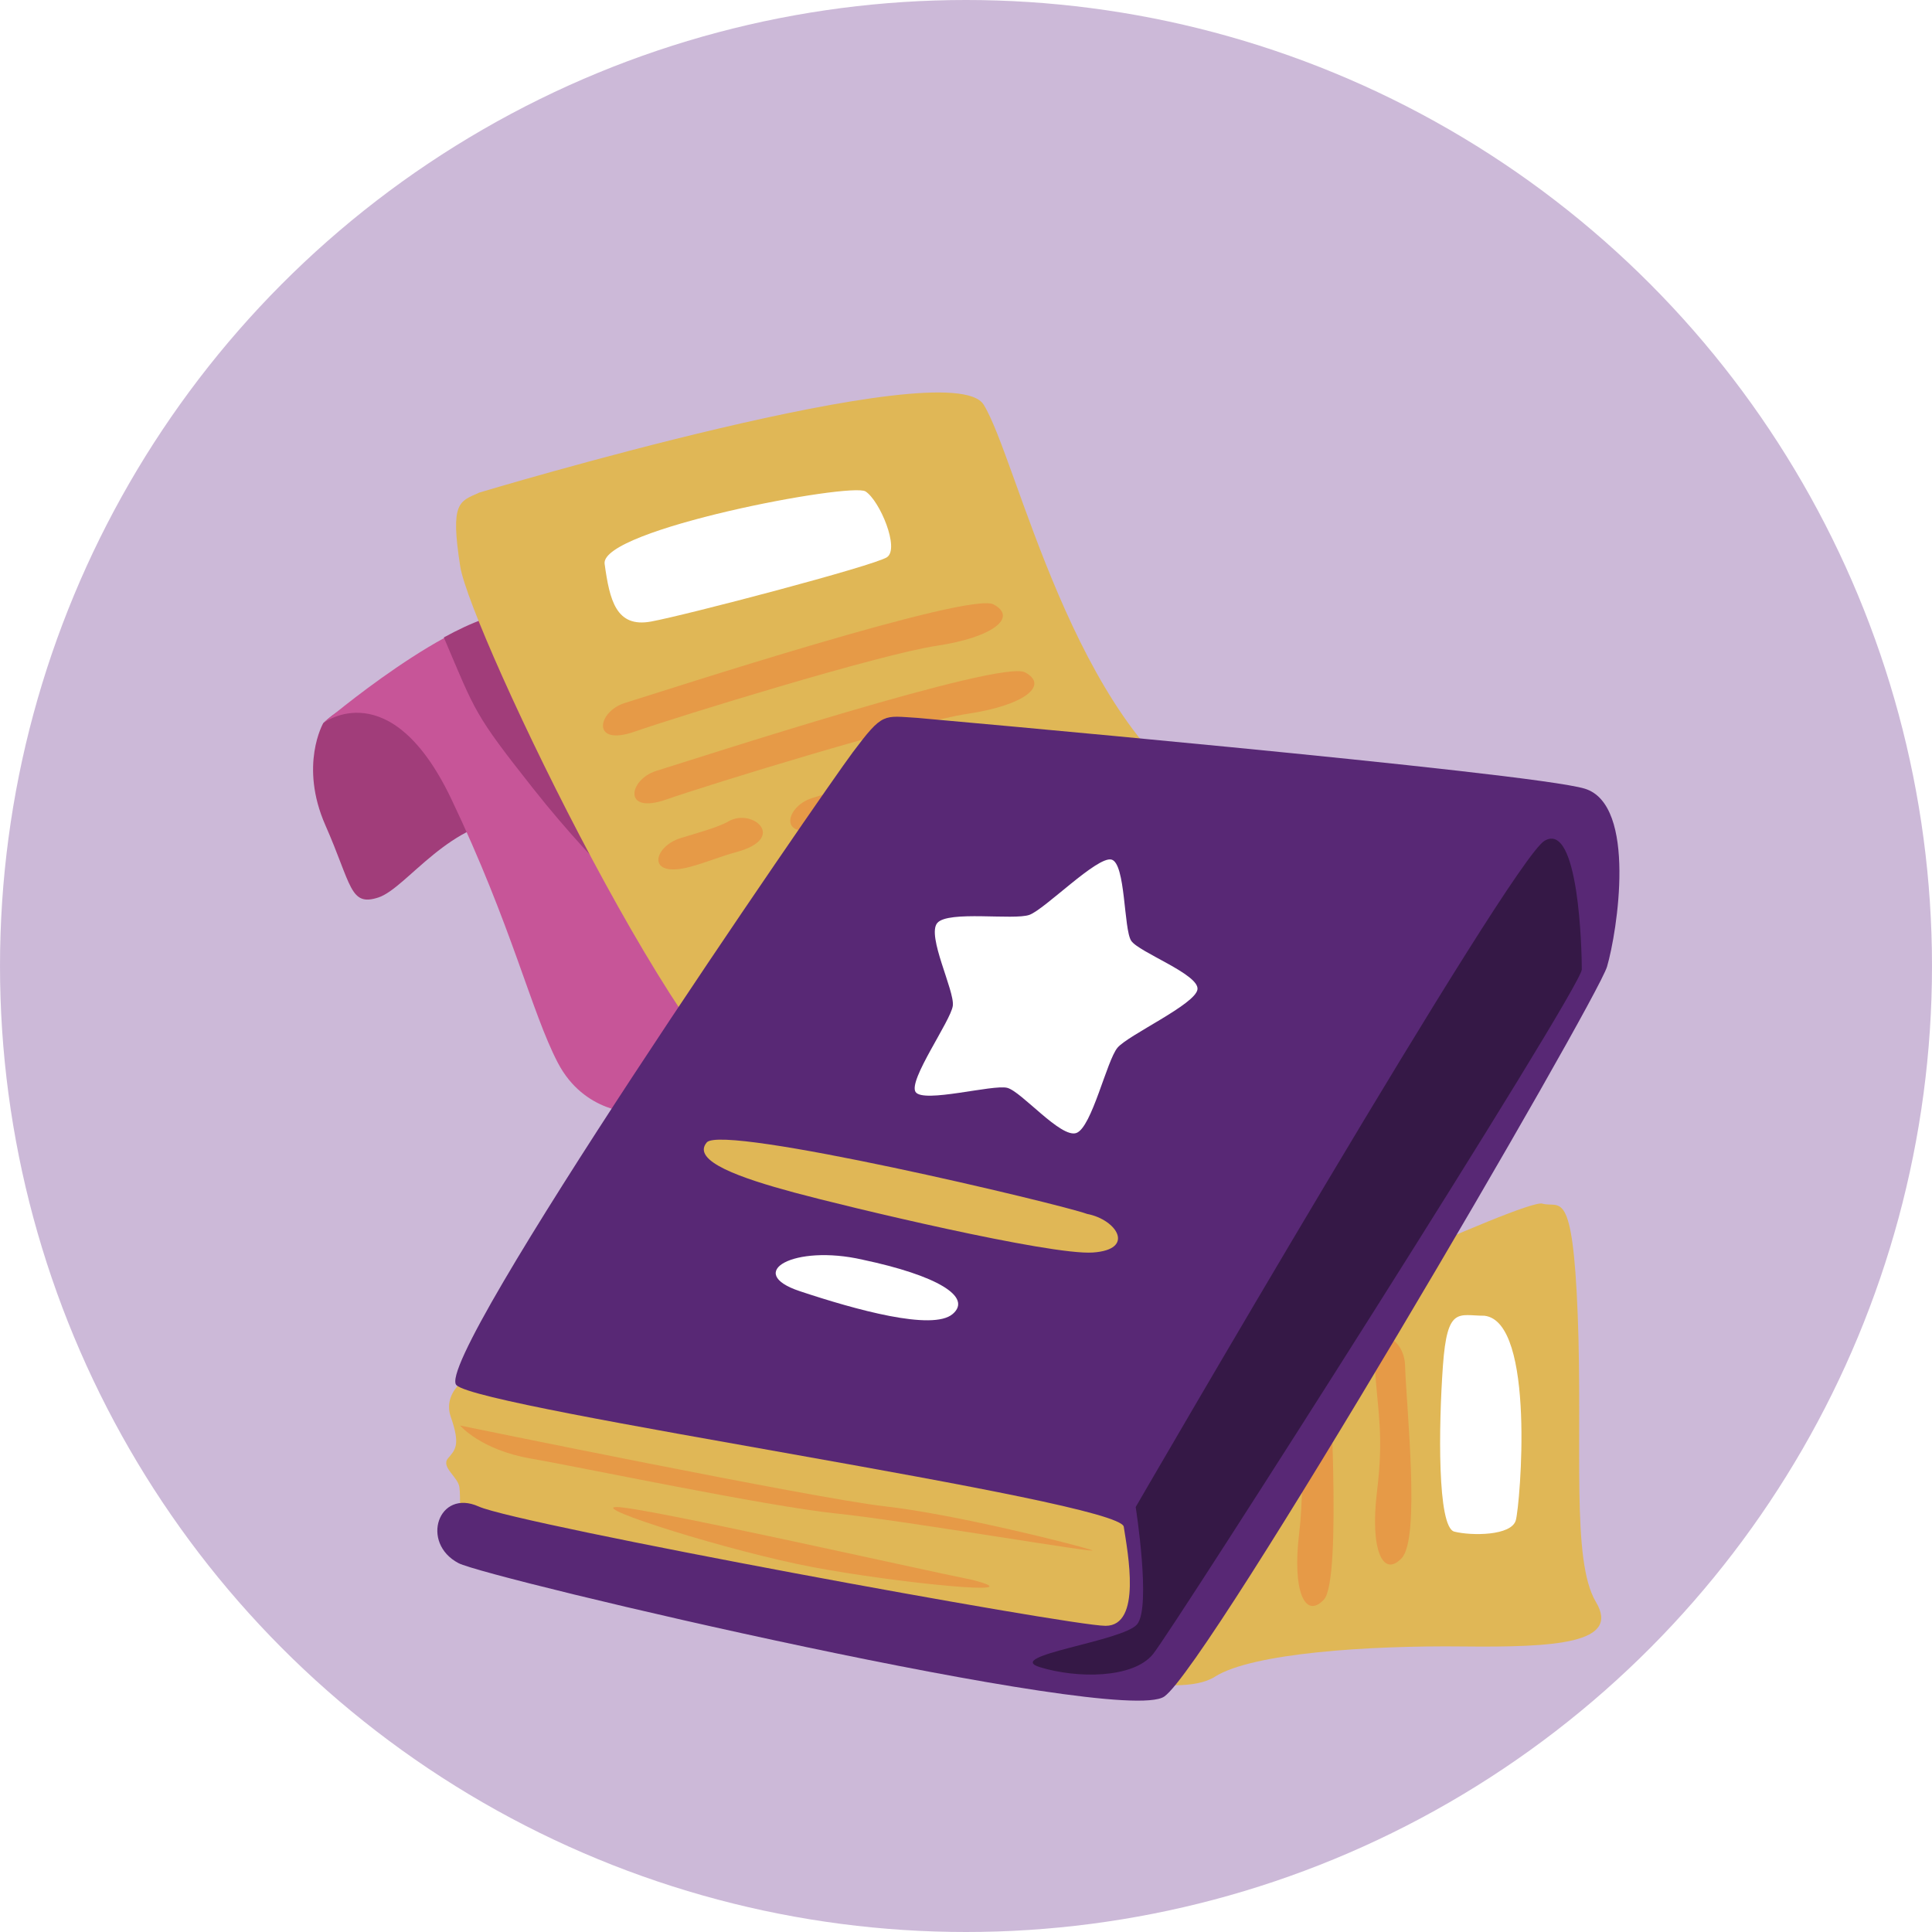 <svg width="96" height="96" viewBox="0 0 96 96" fill="none" xmlns="http://www.w3.org/2000/svg">
<circle opacity="0.5" cx="48" cy="48" r="48" fill="#9B75B2"/>
<g filter="url(#filter0_d_132_13219)">
<path d="M61.617 62.188C61.617 62.188 75.784 55.556 76.638 55.807C77.492 56.059 78.145 54.853 78.396 61.334C78.647 67.814 78.064 73.541 79.3 75.601C80.536 77.661 77.291 77.862 72.669 77.812C68.047 77.761 62.219 78.133 60.361 79.319C58.502 80.504 52.925 78.817 52.925 78.817L61.617 62.188Z" fill="#E0B756"/>
<path d="M16.063 31.929C16.063 31.929 14.855 34.025 16.17 37.009C17.484 39.993 17.378 41.058 18.799 40.596C20.219 40.135 22.386 36.653 25.761 36.689C29.136 36.724 20.539 27.595 16.063 31.929Z" fill="#A13D7A"/>
<path d="M28.639 34.309C28.603 33.883 28.887 26.529 25.726 26.458C22.564 26.387 16.063 31.929 16.063 31.929C16.063 31.929 19.402 29.371 22.422 35.694C25.441 42.017 26.401 46.28 27.715 48.803C29.029 51.325 31.516 51.289 31.516 51.289C31.516 51.289 36.844 48.447 36.489 47.026C36.134 45.605 28.639 34.309 28.639 34.309Z" fill="#C75598"/>
<path d="M25.701 26.432C24.712 26.41 23.395 26.938 22.054 27.673C23.649 31.419 23.545 31.453 26.499 35.19C29.974 39.587 32.314 41.147 33.732 43.842C35.121 46.481 35.92 48.012 35.954 48.078C35.956 48.076 35.959 48.074 35.96 48.071C35.912 47.957 34.59 44.837 32.872 40.836C30.803 37.577 28.608 34.268 28.608 34.268C28.591 34.065 28.646 32.287 28.366 30.476C27.7 28.976 27.122 27.703 26.664 26.728C26.385 26.547 26.066 26.44 25.701 26.432Z" fill="#A13D7A"/>
<path d="M23.823 20.474C23.823 20.474 47.218 13.441 48.875 16.104C50.533 18.766 53.346 32.029 60.279 35.948C67.212 39.866 69.272 37.706 63.846 41.876C58.421 46.046 54.502 48.055 47.469 49.211C40.435 50.366 42.31 51.321 38.492 51.069C34.674 50.818 23.371 27.357 22.868 24.142C22.366 20.927 22.818 20.927 23.823 20.474Z" fill="#E0B756"/>
<path d="M31.037 30.934C33.097 30.295 48.159 25.392 49.367 26.032C50.575 26.671 49.367 27.666 46.525 28.092C43.683 28.518 33.713 31.597 31.534 32.355C29.355 33.113 29.687 31.36 31.037 30.934Z" fill="#E69A47"/>
<path d="M32.6 34.309C34.66 33.669 49.722 28.767 50.93 29.407C52.138 30.046 50.93 31.041 48.088 31.467C45.246 31.893 35.276 34.971 33.097 35.73C30.918 36.488 31.25 34.735 32.6 34.309Z" fill="#E69A47"/>
<path d="M40.344 35.659C42.404 35.019 50.93 32.248 52.138 32.888C53.346 33.527 52.138 34.522 49.296 34.948C46.454 35.374 43.02 36.321 40.841 37.08C38.662 37.838 38.994 36.085 40.344 35.659Z" fill="#E69A47"/>
<path d="M33.807 37.648C34.577 37.409 35.666 37.121 36.203 36.811C37.386 36.128 39.163 37.651 36.576 38.344C35.8 38.552 35.109 38.853 34.305 39.069C32.076 39.666 32.458 38.074 33.807 37.648Z" fill="#E69A47"/>
<path d="M23.679 64.134C23.679 64.134 21.903 64.987 22.4 66.408C22.898 67.829 22.613 68.042 22.258 68.468C21.903 68.894 22.756 69.392 22.826 69.889C22.898 70.386 22.826 71.594 22.826 71.594C22.826 71.594 53.519 78.202 55.366 78.06C57.213 77.918 58.421 72.802 56.077 70.102C53.732 67.403 23.679 64.134 23.679 64.134Z" fill="#E0B756"/>
<path d="M69.816 63.83C69.882 65.987 70.586 72.433 69.647 73.426C68.709 74.419 68.073 72.99 68.42 70.137C68.768 67.284 68.463 66.233 68.314 63.93C68.165 61.628 69.765 62.416 69.816 63.83Z" fill="#E69A47"/>
<path d="M65.95 61.557C66.016 63.713 66.72 74.493 65.781 75.486C64.843 76.48 64.207 75.05 64.554 72.198C64.902 69.345 64.597 63.959 64.448 61.657C64.299 59.354 65.899 60.142 65.95 61.557Z" fill="#E69A47"/>
<path d="M45.59 31.672C45.59 31.672 76.135 34.385 78.748 35.189C81.36 35.993 80.355 42.323 79.853 44.031C79.35 45.739 60.059 78.795 57.849 80.302C55.638 81.81 24.205 74.42 22.782 73.671C20.873 72.666 21.778 69.954 23.787 70.858C25.797 71.762 53.126 76.786 54.935 76.786C56.743 76.786 56.04 73.169 55.839 71.862C55.638 70.556 23.948 66.035 22.682 64.829C21.416 63.623 40.868 35.39 42.375 33.38C43.883 31.371 43.883 31.572 45.59 31.672Z" fill="#582875"/>
<path d="M56.432 70.884C56.432 70.884 75.046 38.77 76.751 37.776C78.457 36.781 78.599 43.246 78.599 44.17C78.599 45.094 58.279 76.994 57.285 78.202C56.29 79.409 53.519 79.409 51.672 78.841C49.825 78.273 55.792 77.562 56.503 76.71C57.213 75.857 56.432 70.884 56.432 70.884Z" fill="#351846"/>
<path d="M45.495 50.26C45.115 49.687 47.25 46.719 47.345 45.974C47.441 45.229 46.038 42.497 46.572 41.864C47.106 41.23 50.384 41.737 51.153 41.458C51.921 41.178 54.52 38.531 55.229 38.712C55.938 38.893 55.83 42.175 56.209 42.747C56.589 43.319 59.598 44.415 59.502 45.16C59.406 45.905 56.061 47.426 55.528 48.06C54.994 48.693 54.254 52.017 53.486 52.297C52.717 52.577 50.758 50.235 50.049 50.054C49.34 49.873 45.874 50.832 45.495 50.26Z" fill="white"/>
<path d="M54.016 56.319C52.666 55.822 35.899 51.843 35.118 52.767C34.336 53.69 36.823 54.543 39.452 55.253C42.08 55.964 52.169 58.38 54.3 58.237C56.432 58.095 55.508 56.603 54.016 56.319Z" fill="#E0B756"/>
<path d="M42.862 58.593C39.452 57.811 36.965 59.232 39.736 60.156C42.507 61.079 46.343 62.145 47.338 61.292C48.333 60.44 46.556 59.374 42.862 58.593Z" fill="white"/>
<path d="M22.862 66.834C22.862 66.834 40.482 70.457 43.963 70.848C47.444 71.239 53.341 72.731 54.229 73.015C55.117 73.299 44.993 71.559 41.547 71.204C38.102 70.848 28.794 68.894 26.343 68.468C23.892 68.042 22.862 66.834 22.862 66.834Z" fill="#E69A47"/>
<path d="M48.333 74.507C45.491 73.939 31.992 70.884 30.642 70.884C29.292 70.884 36.255 73.086 40.375 73.868C44.496 74.649 51.601 75.36 48.333 74.507Z" fill="#E69A47"/>
<path d="M30.042 24.007C30.291 25.819 30.61 27.204 32.351 26.884C34.092 26.565 43.434 24.114 44.074 23.687C44.713 23.261 43.719 20.881 43.008 20.419C42.298 19.957 29.864 22.302 30.042 24.007Z" fill="white"/>
<path d="M73.758 61.378C72.479 61.378 71.911 60.88 71.698 63.864C71.484 66.849 71.413 71.893 72.266 72.106C73.119 72.319 75.108 72.319 75.321 71.538C75.534 70.756 76.316 61.662 73.758 61.378Z" fill="white"/>
</g>
<defs>
<filter id="filter0_d_132_13219" x="11.557" y="15.502" width="72.912" height="73.003" filterUnits="userSpaceOnUse" color-interpolation-filters="sRGB">
<feFlood flood-opacity="0" result="BackgroundImageFix"/>
<feColorMatrix in="SourceAlpha" type="matrix" values="0 0 0 0 0 0 0 0 0 0 0 0 0 0 0 0 0 0 127 0" result="hardAlpha"/>
<feOffset dy="4"/>
<feGaussianBlur stdDeviation="2"/>
<feComposite in2="hardAlpha" operator="out"/>
<feColorMatrix type="matrix" values="0 0 0 0 0.706 0 0 0 0 0.594 0 0 0 0 0.775 0 0 0 1 0"/>
<feBlend mode="normal" in2="BackgroundImageFix" result="effect1_dropShadow_132_13219"/>
<feBlend mode="normal" in="SourceGraphic" in2="effect1_dropShadow_132_13219" result="shape"/>
</filter>
</defs>
</svg>
